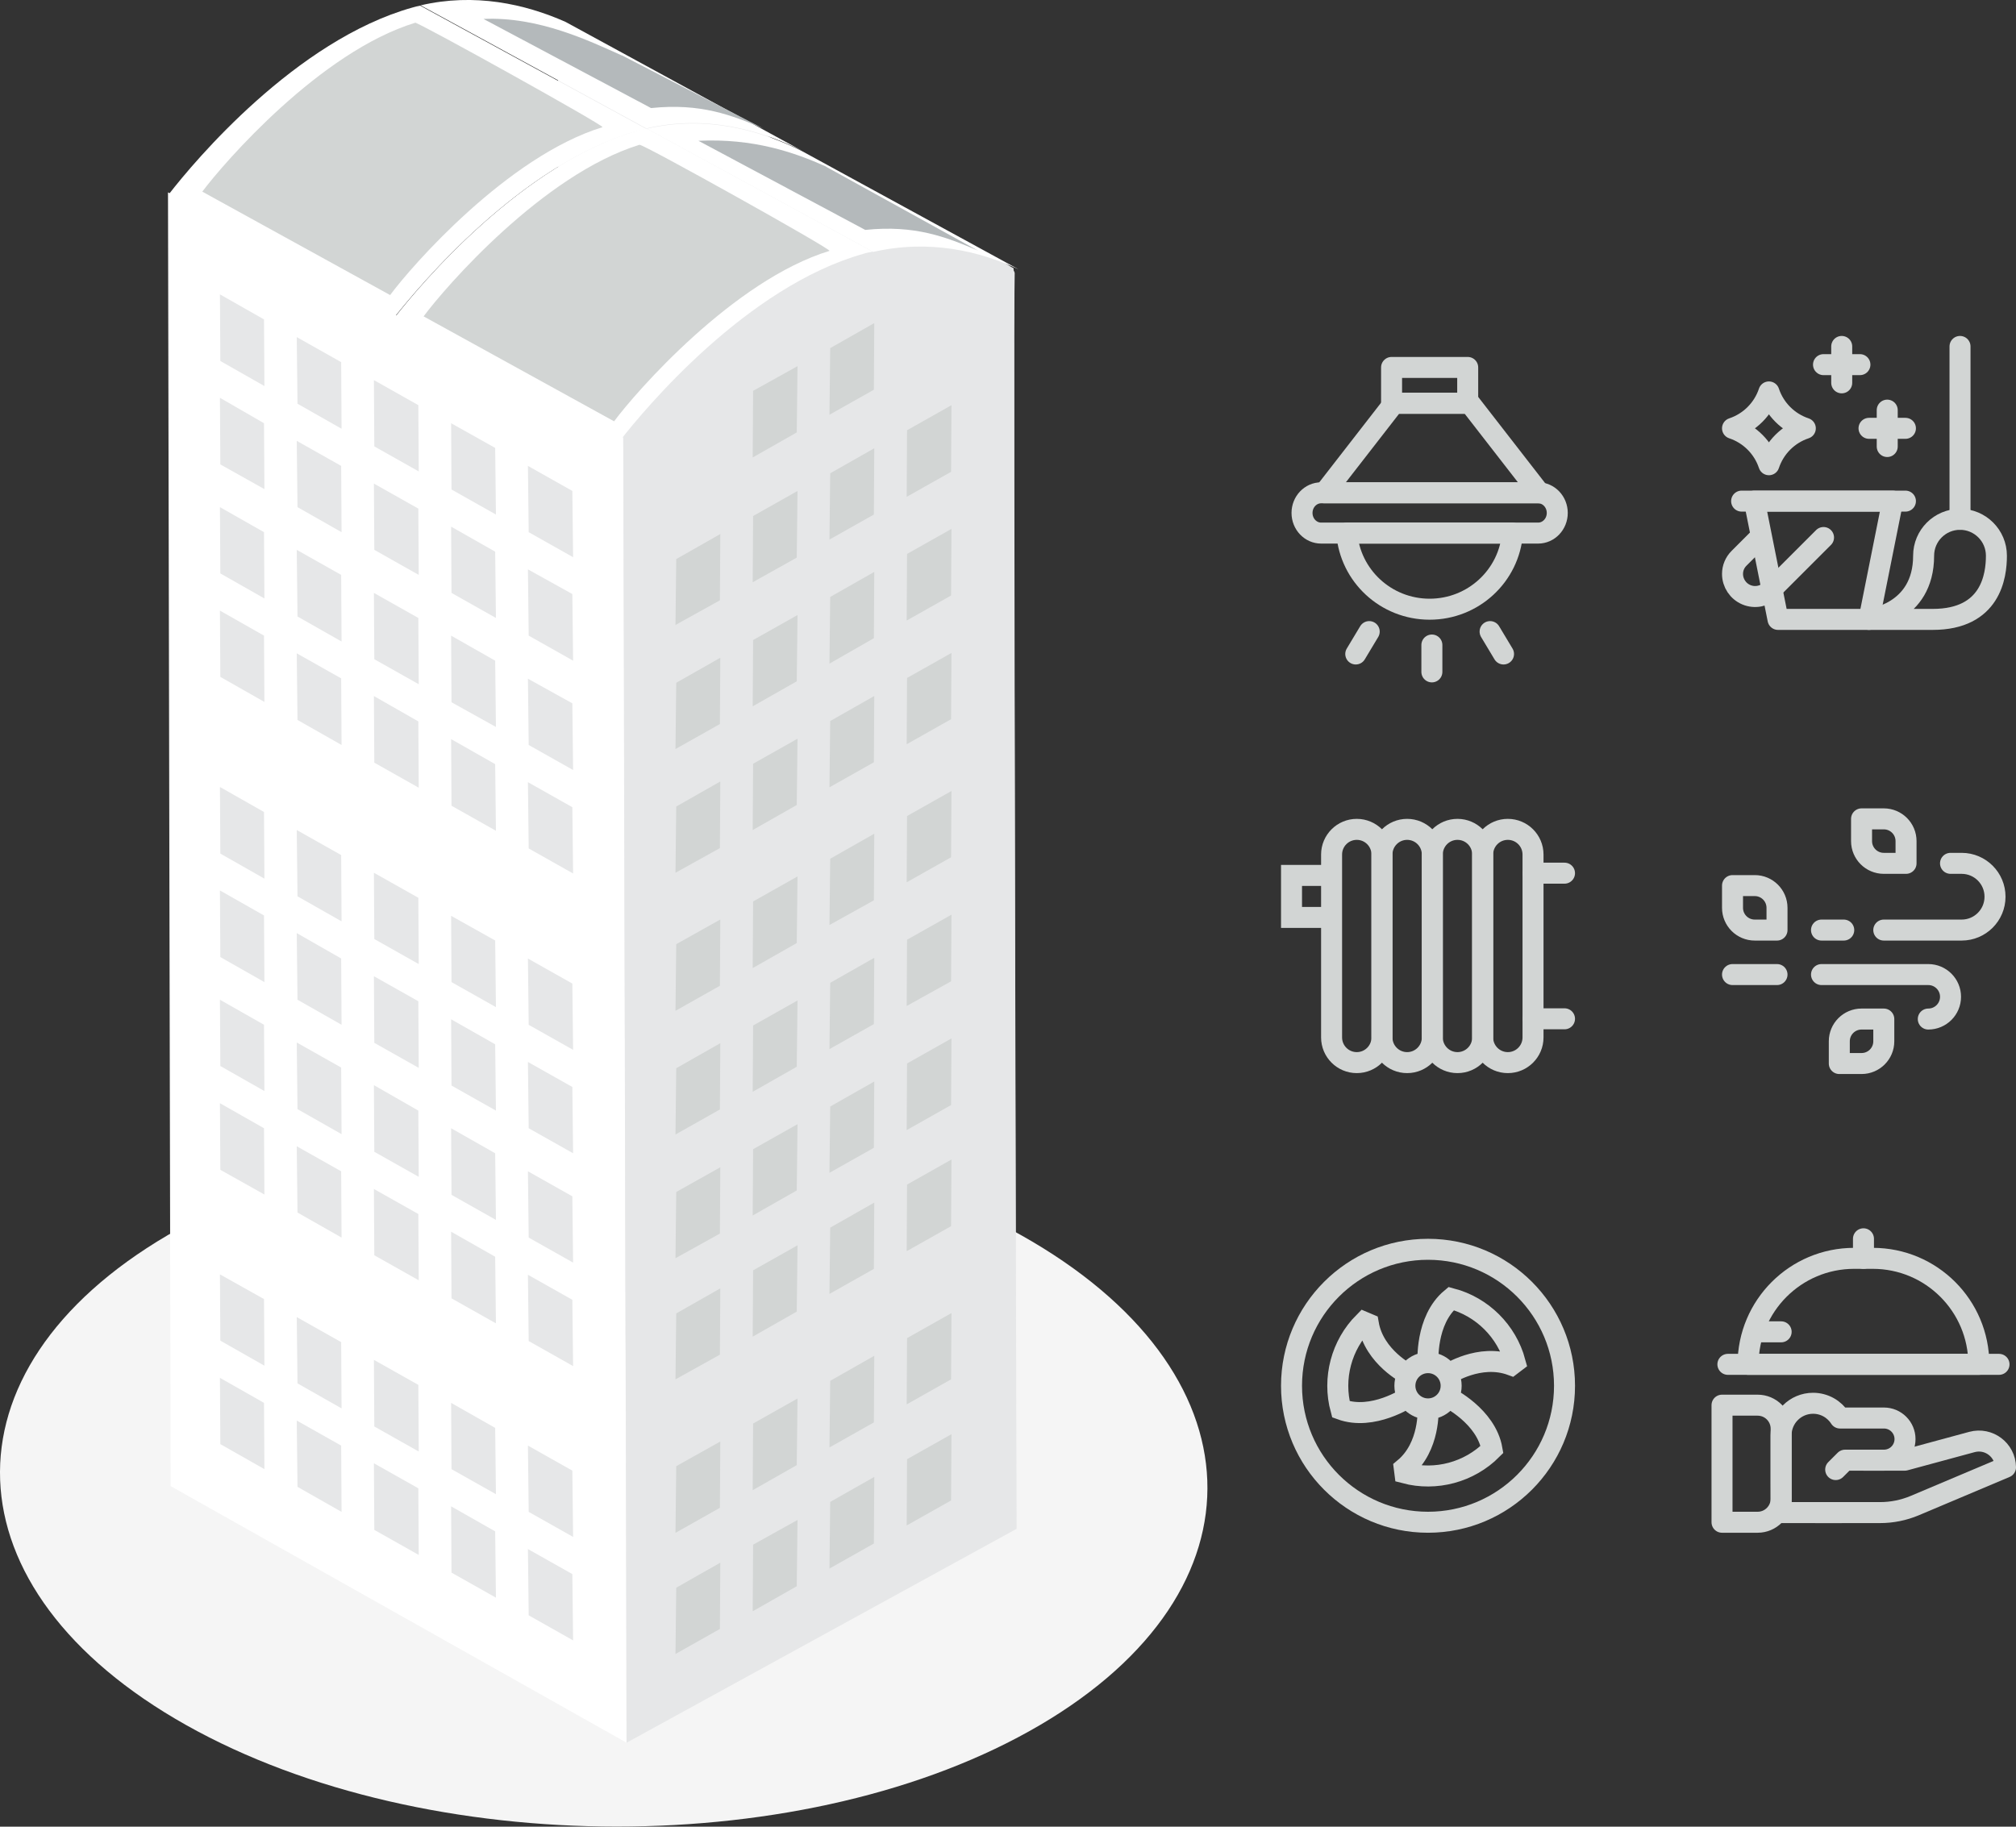 <svg width="192" height="174" viewBox="0 0 192 174" fill="none" xmlns="http://www.w3.org/2000/svg">
<rect x="0" y="0" width="192" height="174" fill="#333333" stroke="none"/>
<g clip-path="url(#clip0_233_724)">
<path d="M15.972 117.655C37.94 104.765 74.337 104.775 97.268 117.665C120.199 130.556 120.986 151.454 99.018 164.335C77.05 177.215 40.653 177.205 17.722 164.315C-5.21 151.424 -5.986 130.546 15.972 117.655Z" fill="#F5F5F5"/>
</g>
<g clip-path="url(#clip1_233_724)">
<path d="M96.53 25.549L96.781 145.626L53.287 124.902L53.145 2.198L96.53 25.553V25.549Z" fill="#E9E9EA"/>
<path d="M59.352 41.681L59.675 166L16.252 141.557L16 18.325L59.352 41.681Z" fill="white"/>
<path d="M59.675 166L96.819 145.626C96.819 145.626 96.496 29.058 96.638 26.006C96.173 23.584 79.861 21.2 79.861 21.2L59.385 39.824L59.67 165.967V166.005L59.675 166Z" fill="#E6E7E8"/>
<path d="M61.604 12.259L40.059 0.509C45.187 -0.686 49.992 0.369 53.861 2.086L76.381 14.359C72.403 12.361 67.236 10.924 61.608 12.221V12.259H61.604Z" fill="white"/>
<path d="M83.121 23.972L61.609 12.259C67.237 10.961 72.403 12.399 76.382 14.396L97 25.651C93.269 23.897 88.464 22.777 83.121 24.004V23.967V23.972Z" fill="white"/>
<path d="M60.75 12.431C61.035 12.324 61.325 12.324 61.61 12.254L83.122 23.967C82.837 24.037 82.514 24.074 82.224 24.177C71.145 27.299 61.463 38.872 59.063 41.956L37.584 30.243C39.984 27.159 49.704 15.549 60.783 12.427H60.745L60.75 12.431Z" fill="white"/>
<path d="M39.271 0.719C39.523 0.649 39.774 0.579 40.022 0.541L61.572 12.291C61.286 12.361 60.996 12.399 60.711 12.469C49.632 15.591 39.95 27.196 37.512 30.285L16.109 18.465C18.472 15.413 28.153 3.841 39.271 0.719Z" fill="white"/>
<path d="M60.924 13.799C61.209 13.691 79.318 23.794 78.995 23.897C69.85 26.701 60.563 37.327 58.486 40.132L40.344 30.136C42.388 27.364 51.708 16.636 60.891 13.794H60.929L60.924 13.799Z" fill="#D2D5D4"/>
<path d="M39.523 2.156C39.808 2.086 57.665 12.011 57.38 12.114C48.344 14.886 39.166 25.372 37.156 28.106L19.266 18.255C21.309 15.521 30.487 4.928 39.561 2.161H39.523V2.156Z" fill="#D2D5D4"/>
<path d="M78.711 15.903L93.127 23.864C90.08 22.567 87.138 21.41 82.404 21.9L66.519 13.411C71.752 13.164 75.626 14.499 78.673 15.866L78.711 15.903Z" fill="#B4B9BB"/>
<path d="M59.243 5.278L72.727 12.259C69.681 10.961 66.739 9.804 62.005 10.294L46.049 1.806C51.282 1.559 56.158 3.91 59.21 5.278H59.248H59.243Z" fill="#B4B9BB"/>
<path d="M25.182 36.772L20.985 34.387L20.947 28.041L25.144 30.425L25.182 36.772Z" fill="#E6E7E8"/>
<path d="M32.53 40.841L28.333 38.456L28.262 32.11L32.492 34.495L32.53 40.841Z" fill="#E6E7E8"/>
<path d="M39.88 44.905L35.649 42.521L35.611 36.207L39.842 38.592L39.88 44.905Z" fill="#E6E7E8"/>
<path d="M47.231 49.012L43.001 46.627L42.963 40.313L47.16 42.665L47.231 49.012Z" fill="#E6E7E8"/>
<path d="M54.581 53.076L50.351 50.692L50.279 44.378L54.509 46.763L54.581 53.076Z" fill="#E6E7E8"/>
<path d="M25.182 46.59L20.985 44.238L20.947 37.892L25.144 40.314L25.182 46.59Z" fill="#E6E7E8"/>
<path d="M32.53 50.692L28.333 48.307L28.262 41.993L32.492 44.378L32.53 50.692Z" fill="#E6E7E8"/>
<path d="M39.88 54.761L35.649 52.376L35.611 46.063L39.842 48.447L39.88 54.761Z" fill="#E6E7E8"/>
<path d="M47.231 58.863L43.001 56.478L42.963 50.164L47.16 52.549L47.231 58.863Z" fill="#E6E7E8"/>
<path d="M54.581 62.932L50.351 60.547L50.279 54.234L54.509 56.586L54.581 62.932Z" fill="#E6E7E8"/>
<path d="M25.182 57.005L20.985 54.621L20.947 48.307L25.144 50.692L25.182 57.005Z" fill="#E6E7E8"/>
<path d="M32.53 61.107L28.333 58.723L28.262 52.376L32.492 54.761L32.53 61.107Z" fill="#E6E7E8"/>
<path d="M39.88 65.176L35.649 62.792L35.611 56.478L39.842 58.863L39.88 65.176Z" fill="#E6E7E8"/>
<path d="M47.231 69.246L43.001 66.894L42.963 60.547L47.16 62.932L47.231 69.246Z" fill="#E6E7E8"/>
<path d="M54.581 73.347L50.351 70.963L50.279 64.649L54.509 66.996L54.581 73.343V73.347Z" fill="#E6E7E8"/>
<path d="M25.182 66.861L20.985 64.477L20.947 58.163L25.144 60.547L25.182 66.861Z" fill="#E6E7E8"/>
<path d="M32.53 70.963L28.333 68.578L28.262 62.232L32.492 64.617L32.53 70.963Z" fill="#E6E7E8"/>
<path d="M39.88 75.032L35.649 72.647L35.611 66.301L39.842 68.718L39.88 75.032Z" fill="#E6E7E8"/>
<path d="M47.231 79.134L43.001 76.749L42.963 70.403L47.16 72.787L47.231 79.134Z" fill="#E6E7E8"/>
<path d="M54.581 83.203L50.351 80.818L50.279 74.505L54.509 76.889L54.581 83.203Z" fill="#E6E7E8"/>
<path d="M86.348 47.327L90.578 44.943L90.616 38.596L86.386 40.981L86.352 47.327H86.348Z" fill="#D2D5D4"/>
<path d="M78.996 51.396L83.226 49.012L83.264 42.698L79.067 45.083L78.996 51.396Z" fill="#D2D5D4"/>
<path d="M71.686 55.461L75.882 53.114L75.954 46.767L71.724 49.152L71.686 55.466V55.461Z" fill="#D2D5D4"/>
<path d="M78.996 39.506L83.226 37.122L83.264 30.775L79.067 33.16L78.996 39.506Z" fill="#D2D5D4"/>
<path d="M71.686 43.575L75.882 41.191L75.954 34.877L71.724 37.229L71.686 43.575Z" fill="#D2D5D4"/>
<path d="M64.332 59.53L68.562 57.183L68.6 50.869L64.403 53.254L64.332 59.53Z" fill="#D2D5D4"/>
<path d="M86.348 59.11L90.578 56.725L90.616 50.379L86.386 52.764L86.352 59.11H86.348Z" fill="#D2D5D4"/>
<path d="M78.996 63.212L83.226 60.79L83.264 54.476L79.067 56.861L78.996 63.207V63.212Z" fill="#D2D5D4"/>
<path d="M71.686 67.281L75.882 64.897L75.954 58.583L71.724 60.967L71.686 67.281Z" fill="#D2D5D4"/>
<path d="M64.332 71.35L68.562 68.966L68.6 62.652L64.403 65.037L64.332 71.35Z" fill="#D2D5D4"/>
<path d="M86.348 70.893L90.578 68.508L90.616 62.195L86.386 64.579L86.352 70.893H86.348Z" fill="#D2D5D4"/>
<path d="M78.996 74.995L83.226 72.61L83.264 66.296L79.067 68.681L78.996 74.995Z" fill="#D2D5D4"/>
<path d="M71.686 79.064L75.882 76.679L75.954 70.365L71.724 72.75L71.686 79.064Z" fill="#D2D5D4"/>
<path d="M64.332 83.133L68.562 80.786L68.6 74.439L64.403 76.824L64.332 83.138V83.133Z" fill="#D2D5D4"/>
<path d="M25.182 83.693L20.985 81.308L20.947 74.962L25.144 77.347L25.182 83.693Z" fill="#E6E7E8"/>
<path d="M32.53 87.762L28.333 85.378L28.262 79.064L32.492 81.448L32.53 87.762Z" fill="#E6E7E8"/>
<path d="M39.88 91.831L35.649 89.447L35.611 83.133L39.842 85.518L39.88 91.831Z" fill="#E6E7E8"/>
<path d="M47.231 95.933L43.001 93.549L42.963 87.235L47.16 89.587L47.231 95.933Z" fill="#E6E7E8"/>
<path d="M54.581 100.002L50.351 97.618L50.279 91.304L54.509 93.689L54.581 100.002Z" fill="#E6E7E8"/>
<path d="M25.182 93.549L20.985 91.164L20.947 84.818L25.144 87.202L25.182 93.549Z" fill="#E6E7E8"/>
<path d="M32.53 97.613L28.333 95.228L28.262 88.882L32.492 91.299L32.53 97.613Z" fill="#E6E7E8"/>
<path d="M39.88 101.72L35.649 99.335L35.611 92.989L39.842 95.373L39.88 101.72Z" fill="#E6E7E8"/>
<path d="M47.231 105.789L43.001 103.404L42.963 97.09L47.16 99.475L47.231 105.789Z" fill="#E6E7E8"/>
<path d="M54.581 109.853L50.351 107.469L50.279 101.155L54.509 103.539L54.581 109.853Z" fill="#E6E7E8"/>
<path d="M25.182 103.927L20.985 101.542L20.947 95.228L25.144 97.613L25.182 103.927Z" fill="#E6E7E8"/>
<path d="M32.53 108.033L28.333 105.649L28.262 99.302L32.492 101.687L32.53 108.033Z" fill="#E6E7E8"/>
<path d="M39.88 112.098L35.649 109.713L35.611 103.367L39.842 105.789L39.88 112.102V112.098Z" fill="#E6E7E8"/>
<path d="M47.231 116.2L43.001 113.815L42.963 107.469L47.16 109.853L47.231 116.2Z" fill="#E6E7E8"/>
<path d="M54.581 120.269L50.351 117.884L50.279 111.57L54.509 113.955L54.581 120.269Z" fill="#E6E7E8"/>
<path d="M25.182 113.782L20.985 111.43L20.947 105.084L25.144 107.469L25.182 113.782Z" fill="#E6E7E8"/>
<path d="M32.53 117.884L28.333 115.5L28.262 109.186L32.492 111.57L32.53 117.884Z" fill="#E6E7E8"/>
<path d="M39.88 121.953L35.649 119.569L35.611 113.255L39.842 115.64L39.88 121.953Z" fill="#E6E7E8"/>
<path d="M47.231 126.055L43.001 123.671L42.963 117.324L47.16 119.709L47.231 126.055Z" fill="#E6E7E8"/>
<path d="M54.581 130.124L50.351 127.74L50.279 121.426L54.509 123.811L54.581 130.124Z" fill="#E6E7E8"/>
<path d="M86.348 84.043L90.578 81.658L90.616 75.345L86.386 77.729L86.352 84.043H86.348Z" fill="#D2D5D4"/>
<path d="M78.996 88.112L83.226 85.76L83.264 79.414L79.067 81.798L78.996 88.112Z" fill="#D2D5D4"/>
<path d="M71.686 92.214L75.882 89.829L75.954 83.483L71.724 85.868L71.686 92.214Z" fill="#D2D5D4"/>
<path d="M64.332 96.283L68.562 93.898L68.6 87.585L64.403 89.937L64.332 96.283Z" fill="#D2D5D4"/>
<path d="M86.348 95.826L90.578 93.474L90.616 87.127L86.386 89.512L86.352 95.826H86.348Z" fill="#D2D5D4"/>
<path d="M78.996 99.932L83.226 97.548L83.264 91.234L79.067 93.618L78.996 99.932Z" fill="#D2D5D4"/>
<path d="M71.686 103.997L75.882 101.612L75.954 95.299L71.724 97.683L71.686 103.997Z" fill="#D2D5D4"/>
<path d="M64.332 108.066L68.562 105.681L68.6 99.368L64.403 101.752L64.332 108.066Z" fill="#D2D5D4"/>
<path d="M86.348 107.646L90.578 105.261L90.616 98.915L86.386 101.3L86.352 107.646H86.348Z" fill="#D2D5D4"/>
<path d="M78.996 111.715L83.226 109.331L83.264 103.017L79.067 105.401L78.996 111.715Z" fill="#D2D5D4"/>
<path d="M71.686 115.78L75.882 113.395L75.954 107.081L71.724 109.466L71.686 115.78Z" fill="#D2D5D4"/>
<path d="M64.332 119.849L68.562 117.501L68.6 111.188L64.403 113.54L64.332 119.853V119.849Z" fill="#D2D5D4"/>
<path d="M86.348 119.181L90.578 116.797L90.616 110.45L86.386 112.835L86.352 119.181H86.348Z" fill="#D2D5D4"/>
<path d="M78.996 123.251L83.226 120.866L83.264 114.552L79.067 116.937L78.996 123.251Z" fill="#D2D5D4"/>
<path d="M71.686 127.32L75.882 124.935L75.954 118.621L71.724 121.006L71.686 127.32Z" fill="#D2D5D4"/>
<path d="M64.332 131.389L68.562 129.037L68.6 122.723L64.403 125.108L64.332 131.384V131.389Z" fill="#D2D5D4"/>
<path d="M25.182 130.087L20.985 127.702L20.947 121.389L25.144 123.741L25.182 130.087Z" fill="#E6E7E8"/>
<path d="M32.53 134.156L28.333 131.771L28.262 125.458L32.492 127.842L32.53 134.156Z" fill="#E6E7E8"/>
<path d="M39.88 138.263L35.649 135.878L35.611 129.532L39.842 131.916L39.88 138.263Z" fill="#E6E7E8"/>
<path d="M47.231 142.327L43.001 139.943L42.963 133.629L47.16 136.013L47.231 142.327Z" fill="#E6E7E8"/>
<path d="M54.581 146.396L50.351 144.012L50.279 137.698L54.509 140.082L54.581 146.396Z" fill="#E6E7E8"/>
<path d="M25.182 139.942L20.985 137.558L20.947 131.244L25.144 133.629L25.182 139.942Z" fill="#E6E7E8"/>
<path d="M32.53 144.012L28.333 141.627L28.262 135.313L32.492 137.698L32.53 144.012Z" fill="#E6E7E8"/>
<path d="M39.88 148.113L35.649 145.729L35.611 139.383L39.842 141.767L39.88 148.113Z" fill="#E6E7E8"/>
<path d="M47.231 152.183L43.001 149.798L42.963 143.484L47.16 145.869L47.231 152.183Z" fill="#E6E7E8"/>
<path d="M54.581 156.252L50.351 153.867L50.279 147.553L54.509 149.938L54.581 156.252Z" fill="#E6E7E8"/>
<path d="M86.348 133.773L90.578 131.389L90.616 125.075L86.386 127.46L86.352 133.773H86.348Z" fill="#D2D5D4"/>
<path d="M78.996 137.875L83.226 135.491L83.264 129.144L79.067 131.529L78.996 137.875Z" fill="#D2D5D4"/>
<path d="M71.686 141.944L75.882 139.56L75.954 133.213L71.724 135.598L71.686 141.944Z" fill="#D2D5D4"/>
<path d="M64.332 146.009L68.562 143.624L68.6 137.311L64.403 139.658L64.332 146.004V146.009Z" fill="#D2D5D4"/>
<path d="M86.348 145.309L90.578 142.924L90.616 136.611L86.386 138.995L86.352 145.309H86.348Z" fill="#D2D5D4"/>
<path d="M78.996 149.411L83.226 147.026L83.264 140.68L79.067 143.064L78.996 149.411Z" fill="#D2D5D4"/>
<path d="M71.686 153.48L75.882 151.095L75.954 144.782L71.724 147.134L71.686 153.48Z" fill="#D2D5D4"/>
<path d="M64.332 157.549L68.562 155.164L68.6 148.851L64.403 151.235L64.332 157.549Z" fill="#D2D5D4"/>
</g>
<path d="M136.155 58.029C140.324 58.029 143.733 54.834 144.045 50.779H128.266C128.578 54.834 131.987 58.029 136.155 58.029Z" stroke="#D2D5D4" stroke-width="2" stroke-miterlimit="10" stroke-linecap="round" stroke-linejoin="round"/>
<path d="M139.983 38.412H132.758L126.135 46.941H146.605L139.983 38.412Z" stroke="#D2D5D4" stroke-width="2" stroke-miterlimit="10" stroke-linecap="round" stroke-linejoin="round"/>
<path d="M136.369 64V61.441" stroke="#D2D5D4" stroke-width="2" stroke-miterlimit="10" stroke-linecap="round" stroke-linejoin="round"/>
<path d="M143.193 62.294L141.914 60.162" stroke="#D2D5D4" stroke-width="2" stroke-miterlimit="10" stroke-linecap="round" stroke-linejoin="round"/>
<path d="M129.121 62.294L130.401 60.162" stroke="#D2D5D4" stroke-width="2" stroke-miterlimit="10" stroke-linecap="round" stroke-linejoin="round"/>
<path d="M139.781 38.412H132.531V35H139.781V38.412Z" stroke="#D2D5D4" stroke-width="2" stroke-miterlimit="10" stroke-linecap="round" stroke-linejoin="round"/>
<path d="M146.488 50.779H125.825C124.818 50.779 124.002 49.92 124.002 48.86C124.002 47.8 124.818 46.941 125.825 46.941H146.488C147.494 46.941 148.311 47.8 148.311 48.86C148.311 49.92 147.494 50.779 146.488 50.779Z" stroke="#D2D5D4" stroke-width="2" stroke-miterlimit="10" stroke-linecap="round" stroke-linejoin="round"/>
<path d="M131.615 98.82C131.615 100.145 130.541 101.218 129.217 101.218C127.892 101.218 126.818 100.145 126.818 98.82V81.398C126.818 80.074 127.892 79 129.217 79C130.541 79 131.615 80.074 131.615 81.398V98.82Z" stroke="#D2D5D4" stroke-width="2" stroke-miterlimit="10" stroke-linecap="round"/>
<path d="M136.412 98.82C136.412 100.145 135.338 101.218 134.014 101.218C132.689 101.218 131.615 100.145 131.615 98.82V81.398C131.615 80.074 132.689 79 134.014 79C135.338 79 136.412 80.074 136.412 81.398V98.82Z" stroke="#D2D5D4" stroke-width="2" stroke-miterlimit="10" stroke-linecap="round"/>
<path d="M141.207 98.82C141.207 100.145 140.133 101.218 138.808 101.218C137.484 101.218 136.41 100.145 136.41 98.82V81.398C136.41 80.074 137.484 79 138.808 79C140.133 79 141.207 80.074 141.207 81.398V98.82Z" stroke="#D2D5D4" stroke-width="2" stroke-miterlimit="10" stroke-linecap="round"/>
<path d="M146.002 98.82C146.002 100.145 144.928 101.218 143.603 101.218C142.279 101.218 141.205 100.145 141.205 98.82V81.398C141.205 80.074 142.279 79 143.603 79C144.928 79 146.002 80.074 146.002 81.398V98.82Z" stroke="#D2D5D4" stroke-width="2" stroke-miterlimit="10" stroke-linecap="round"/>
<path d="M126.002 87.388H123.002V83.388H126.002" stroke="#D2D5D4" stroke-width="2" stroke-miterlimit="10" stroke-linecap="round"/>
<path d="M149.001 83.173H146.018" stroke="#D2D5D4" stroke-width="2" stroke-miterlimit="10" stroke-linecap="round"/>
<path d="M149.001 97.045H146.018" stroke="#D2D5D4" stroke-width="2" stroke-miterlimit="10" stroke-linecap="round"/>
<path d="M136.002 129.797C134.785 129.797 133.799 130.783 133.799 132C133.799 133.217 134.785 134.203 136.002 134.203M136.002 129.797C137.219 129.797 138.205 130.783 138.205 132C138.205 133.217 137.219 134.203 136.002 134.203M136.002 129.797C136.002 129.797 135.724 125.765 138.205 123.692C141.166 124.476 143.5 126.799 144.298 129.754L143.944 130.023C140.908 128.911 137.91 130.898 137.91 130.898M136.002 134.203C136.002 134.203 136.225 137.793 133.743 139.866L133.799 140.308C136.757 141.094 139.936 140.235 142.095 138.062C141.541 134.876 137.91 133.102 137.91 133.102M134.094 133.102C134.094 133.102 130.742 135.358 127.706 134.246C126.903 131.29 127.749 128.106 129.909 125.938L130.319 126.111C130.874 129.296 134.094 130.898 134.094 130.898M136.002 145C128.822 145 123.002 139.18 123.002 132C123.002 124.82 128.822 119 136.002 119C143.182 119 149.002 124.82 149.002 132C149.002 139.18 143.182 145 136.002 145Z" stroke="#D2D5D4" stroke-width="2" stroke-miterlimit="10"/>
<path d="M186.669 49.467C188.582 49.467 190.135 51.02 190.135 52.933C190.135 54.847 189.615 59 184.069 59H178.002C178.002 59 183.202 58.48 183.202 52.933C183.202 51.02 184.755 49.467 186.669 49.467Z" stroke="#D2D5D4" stroke-width="2" stroke-miterlimit="10" stroke-linecap="round" stroke-linejoin="round"/>
<path d="M186.668 49.467V33" stroke="#D2D5D4" stroke-width="2" stroke-miterlimit="10" stroke-linecap="round" stroke-linejoin="round"/>
<path d="M167.082 47.733L169.335 59H178.002L180.255 47.733H167.082Z" stroke="#D2D5D4" stroke-width="2" stroke-miterlimit="10" stroke-linecap="round" stroke-linejoin="round"/>
<path d="M165.869 47.733H181.469" stroke="#D2D5D4" stroke-width="2" stroke-miterlimit="10" stroke-linecap="round" stroke-linejoin="round"/>
<path d="M167.457 51.344C167.457 51.344 166.342 52.46 165.615 53.187C165.222 53.58 165.002 54.112 165.002 54.667V54.667C165.002 55.538 165.527 56.324 166.331 56.657C167.136 56.99 168.063 56.806 168.678 56.19L173.669 51.2" stroke="#D2D5D4" stroke-width="2" stroke-miterlimit="10" stroke-linecap="round" stroke-linejoin="round"/>
<path d="M168.469 44.267C168.469 44.267 168.469 44.267 168.469 44.267C167.923 42.63 166.639 41.346 165.002 40.8C165.002 40.8 165.002 40.8 165.002 40.8C165.002 40.8 165.002 40.8 165.002 40.8C166.639 40.255 167.923 38.97 168.469 37.334C168.469 37.334 168.469 37.333 168.469 37.333C168.469 37.333 168.469 37.334 168.469 37.334C169.014 38.97 170.299 40.255 171.935 40.8C171.935 40.8 171.935 40.8 171.935 40.8C171.935 40.8 171.935 40.8 171.935 40.8C170.299 41.346 169.014 42.63 168.469 44.267C168.469 44.267 168.469 44.267 168.469 44.267Z" stroke="#D2D5D4" stroke-width="2" stroke-miterlimit="10" stroke-linecap="round" stroke-linejoin="round"/>
<path d="M179.736 39.067V42.533" stroke="#D2D5D4" stroke-width="2" stroke-miterlimit="10" stroke-linecap="round" stroke-linejoin="round"/>
<path d="M175.402 33V36.467" stroke="#D2D5D4" stroke-width="2" stroke-miterlimit="10" stroke-linecap="round" stroke-linejoin="round"/>
<path d="M181.469 40.8H178.002" stroke="#D2D5D4" stroke-width="2" stroke-miterlimit="10" stroke-linecap="round" stroke-linejoin="round"/>
<path d="M177.135 34.733H173.668" stroke="#D2D5D4" stroke-width="2" stroke-miterlimit="10" stroke-linecap="round" stroke-linejoin="round"/>
<path d="M179.41 82.237H181.528V80.119C181.528 78.949 180.58 78 179.41 78H177.291V80.119C177.291 81.289 178.24 82.237 179.41 82.237Z" stroke="#D2D5D4" stroke-width="2" stroke-miterlimit="10" stroke-linecap="round" stroke-linejoin="round"/>
<path d="M167.121 88.593H169.239V86.475C169.239 85.305 168.291 84.356 167.121 84.356H165.002V86.475C165.002 87.645 165.951 88.593 167.121 88.593Z" stroke="#D2D5D4" stroke-width="2" stroke-miterlimit="10" stroke-linecap="round" stroke-linejoin="round"/>
<path d="M177.291 101.305H175.172V99.187C175.172 98.017 176.12 97.068 177.291 97.068H179.409V99.187C179.409 100.357 178.461 101.305 177.291 101.305Z" stroke="#D2D5D4" stroke-width="2" stroke-miterlimit="10" stroke-linecap="round" stroke-linejoin="round"/>
<path d="M173.477 92.831H183.646C184.816 92.831 185.765 93.779 185.765 94.949C185.765 96.119 184.816 97.068 183.646 97.068" stroke="#D2D5D4" stroke-width="2" stroke-miterlimit="10" stroke-linecap="round" stroke-linejoin="round"/>
<path d="M173.477 88.593H175.595" stroke="#D2D5D4" stroke-width="2" stroke-miterlimit="10" stroke-linecap="round" stroke-linejoin="round"/>
<path d="M165.002 92.831H169.239" stroke="#D2D5D4" stroke-width="2" stroke-miterlimit="10" stroke-linecap="round" stroke-linejoin="round"/>
<path d="M179.408 88.593H186.824C188.579 88.593 190.002 87.171 190.002 85.415C190.002 83.66 188.579 82.237 186.824 82.237H185.764" stroke="#D2D5D4" stroke-width="2" stroke-miterlimit="10" stroke-linecap="round" stroke-linejoin="round"/>
<path d="M188.461 129.959H166.484C166.484 124.383 171.005 119.862 176.582 119.862H178.364C183.94 119.862 188.461 124.383 188.461 129.959Z" stroke="#D2D5D4" stroke-width="2" stroke-miterlimit="10" stroke-linecap="round" stroke-linejoin="round"/>
<path d="M177.473 119.862V118" stroke="#D2D5D4" stroke-width="2" stroke-miterlimit="10" stroke-linecap="round" stroke-linejoin="round"/>
<path d="M164.561 129.959H190.382" stroke="#D2D5D4" stroke-width="2" stroke-miterlimit="10" stroke-linecap="round" stroke-linejoin="round"/>
<path d="M167.695 126.862H169.633" stroke="#D2D5D4" stroke-width="2" stroke-miterlimit="10" stroke-linecap="round" stroke-linejoin="round"/>
<path d="M172.914 144.08H179.049C180.189 144.08 181.317 143.852 182.367 143.409L191.001 139.764C190.978 138.111 189.402 136.923 187.806 137.355L181.412 139.087H177.489" stroke="#D2D5D4" stroke-width="2" stroke-miterlimit="10" stroke-linecap="round" stroke-linejoin="round"/>
<path d="M175.366 144.08H169.634L169.625 141.031V136.715C169.625 135.032 170.99 133.667 172.673 133.667C173.752 133.667 174.698 134.227 175.24 135.072H179.423C180.531 135.072 181.43 135.971 181.43 137.079C181.43 138.188 180.531 139.087 179.423 139.087H175.722L174.828 139.981" stroke="#D2D5D4" stroke-width="2" stroke-miterlimit="10" stroke-linecap="round" stroke-linejoin="round"/>
<path d="M167.394 145H164.002V133.848H167.394C168.631 133.848 169.634 134.851 169.634 136.089V142.759C169.634 143.997 168.631 145 167.394 145Z" stroke="#D2D5D4" stroke-width="2" stroke-miterlimit="10" stroke-linecap="round" stroke-linejoin="round"/>
<defs>
<clipPath id="clip0_233_724">
<rect width="115" height="66" fill="white" transform="translate(0 108)"/>
</clipPath>
<clipPath id="clip1_233_724">
<rect width="81" height="166" fill="white" transform="translate(16)"/>
</clipPath>
</defs>
</svg>
